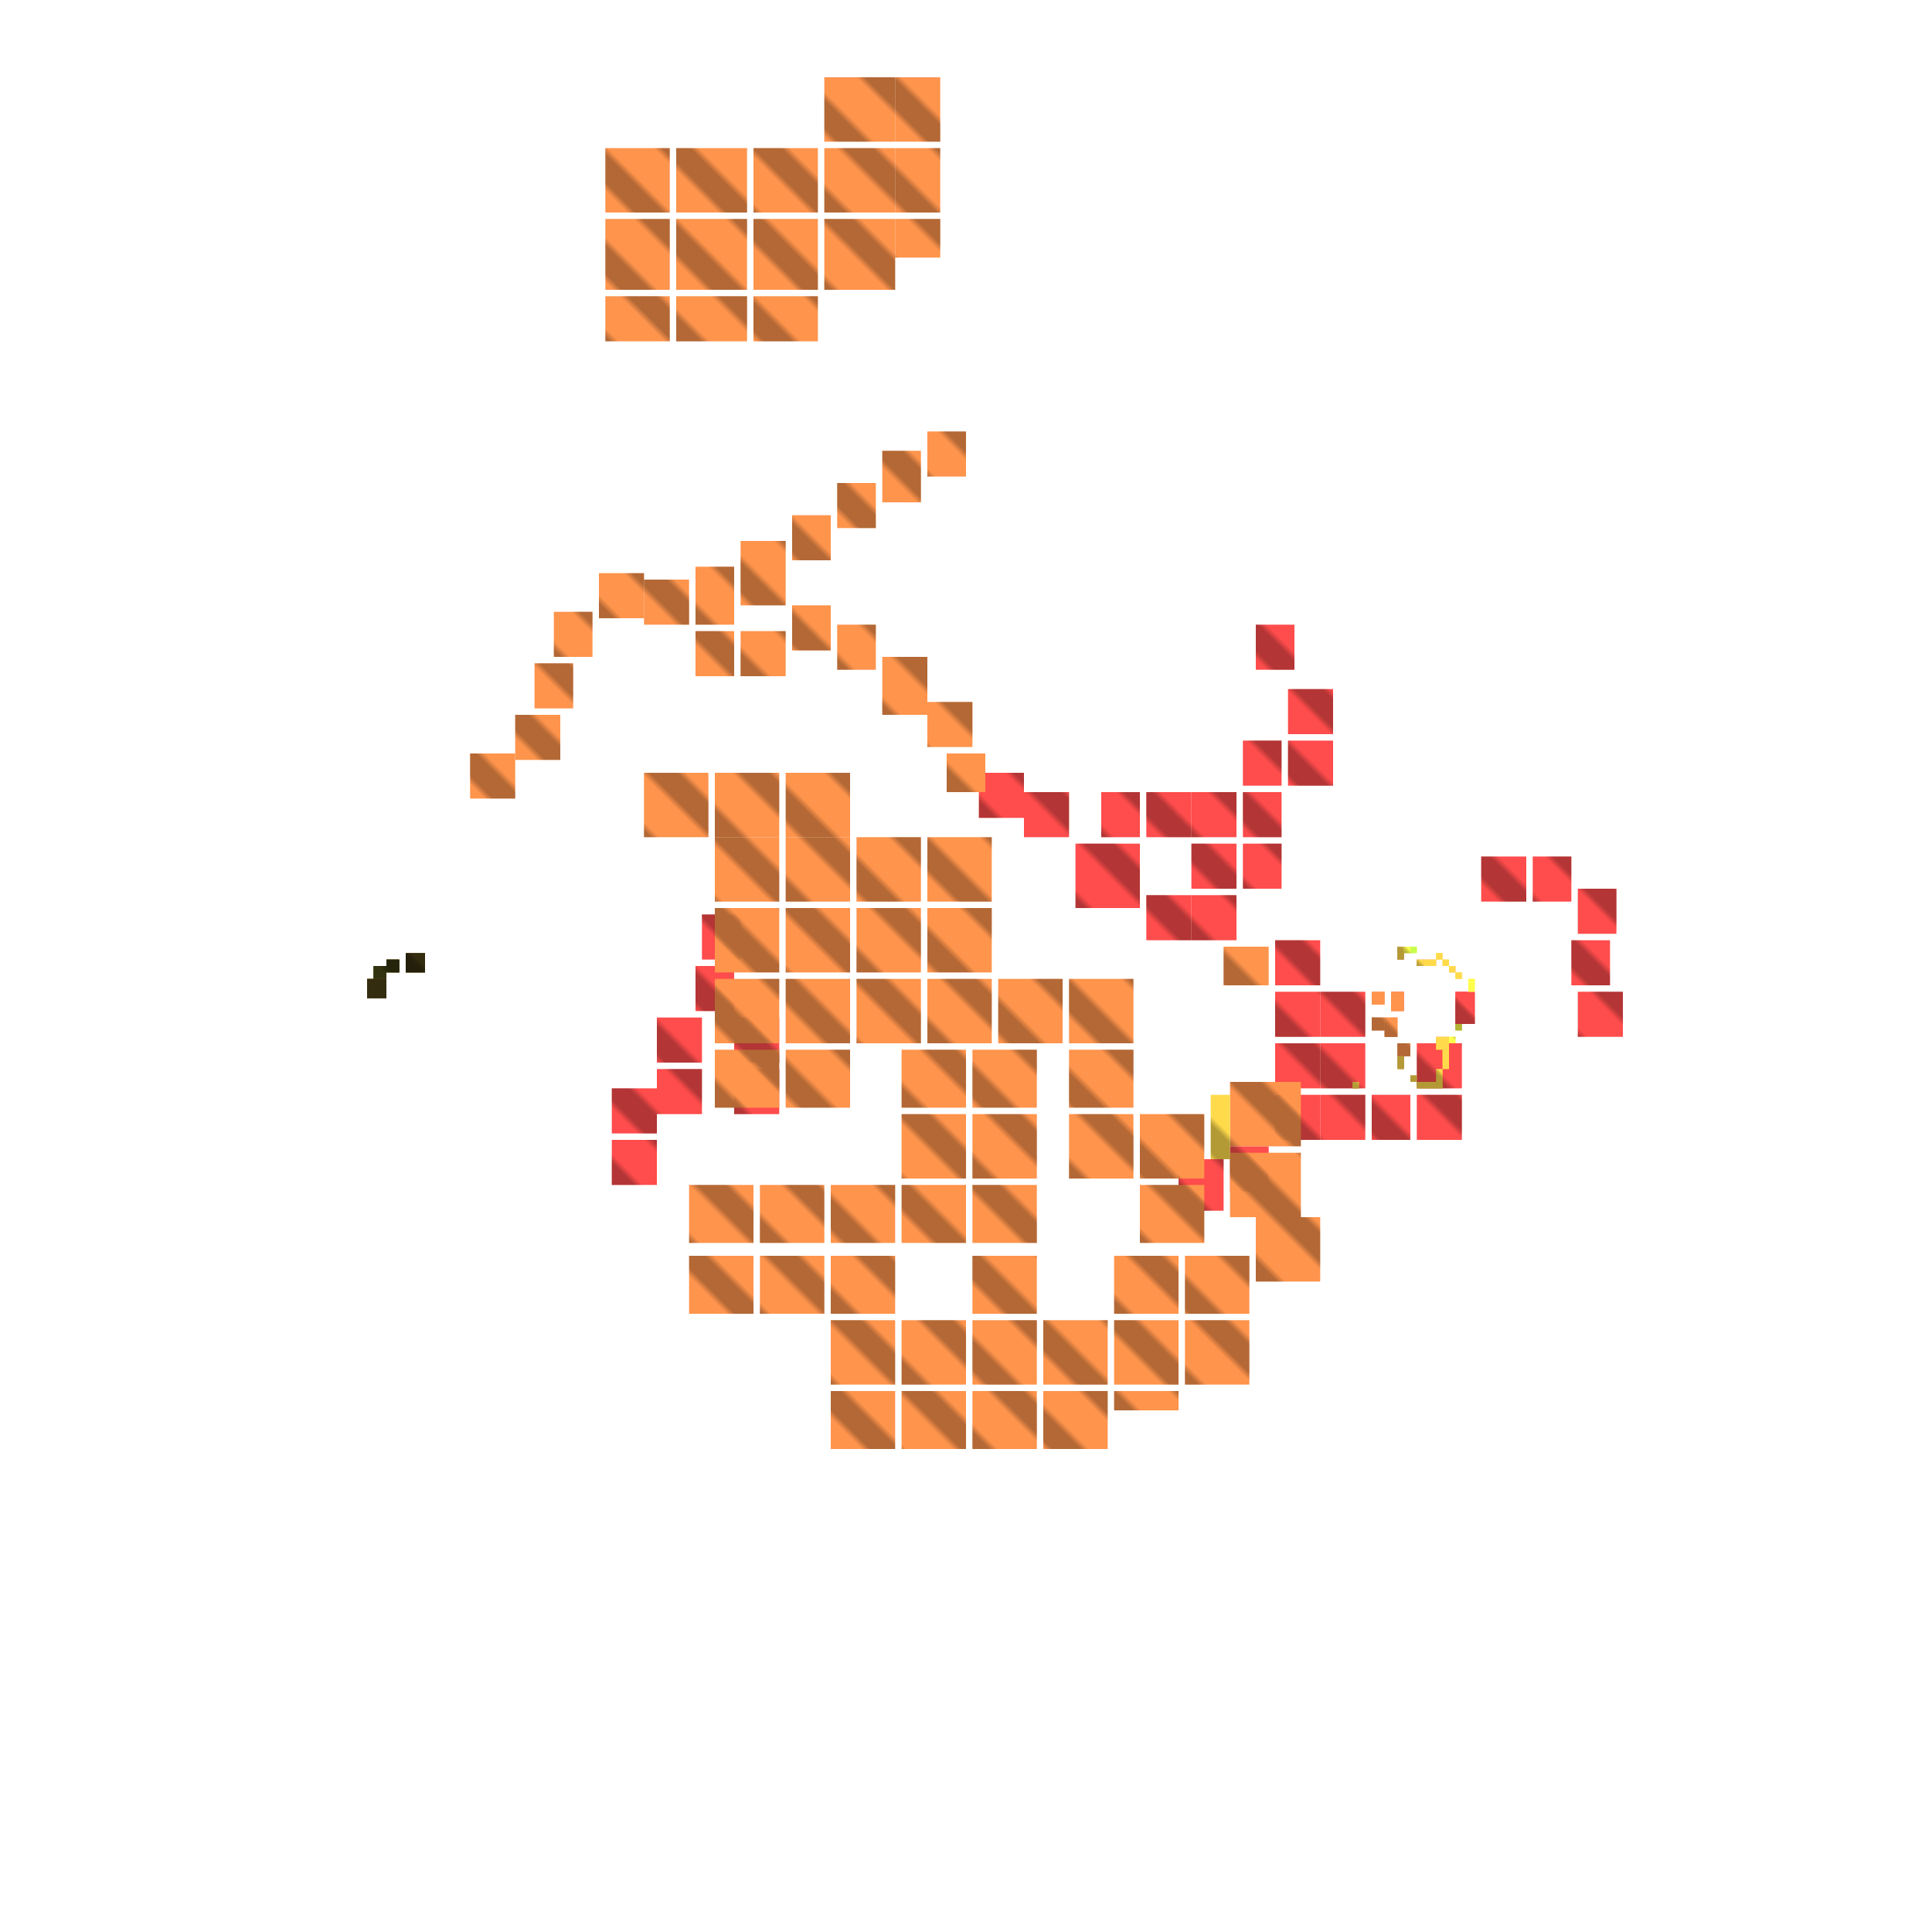 <svg xmlns="http://www.w3.org/2000/svg" width="300" height="300" viewBox="0 0 300 300" class="creatureMap" style="position:absolute;">
<defs>
<filter id="blur" x="-30%" y="-30%" width="160%" height="160%"><feGaussianBlur stdDeviation="3" />
</filter>
<pattern id="pattern-untameable" width="10" height="10" patternTransform="rotate(135)" patternUnits="userSpaceOnUse"><rect width="4" height="10" fill="black"></rect>
</pattern>
<filter id="groupStroke"><feFlood result="outsideColor" flood-color="black"/><feMorphology in="SourceAlpha" operator="dilate" radius="2"/><feComposite result="strokeoutline1" in="outsideColor" operator="in"/><feComposite result="strokeoutline2" in="strokeoutline1" in2="SourceAlpha" operator="out"/><feGaussianBlur in="strokeoutline2" result="strokeblur" stdDeviation="1"/>
</filter>
<style>
.spawningMap-very-common { fill: #0F0;}
.spawningMap-common { fill: #B2FF00;}
.spawningMap-uncommon { fill: #FF0;}
.spawningMap-very-uncommon { fill: #FC0;}
.spawningMap-rare { fill: #F60;}
.spawningMap-very-rare { fill: #F00; }.spawning-map-point {stroke:black; stroke-width:1;}
</style>
</defs>
<g filter="url(#blur)" opacity="0.7">
<g class="spawningMap-very-rare"><rect x="226" y="154" width="3" height="5" /><rect x="226" y="154" width="3" height="5" /><rect x="245" y="154" width="7" height="7" /><rect x="95" y="177" width="7" height="7" /><rect x="152" y="120" width="7" height="7" /><rect x="108" y="150" width="6" height="7" /><rect x="102" y="158" width="7" height="7" /><rect x="114" y="158" width="7" height="7" /><rect x="114" y="166" width="7" height="7" /><rect x="102" y="166" width="7" height="7" /><rect x="95" y="169" width="7" height="7" /><rect x="198" y="146" width="7" height="7" /><rect x="191" y="178" width="6" height="7" /><rect x="183" y="180" width="7" height="8" /><rect x="230" y="133" width="7" height="7" /><rect x="238" y="133" width="6" height="7" /><rect x="245" y="138" width="6" height="7" /><rect x="244" y="146" width="6" height="7" /><rect x="159" y="123" width="7" height="7" /><rect x="171" y="123" width="6" height="7" /><rect x="109" y="142" width="6" height="7" /><rect x="167" y="131" width="10" height="10" /><rect x="178" y="123" width="7" height="7" /><rect x="185" y="123" width="7" height="7" /><rect x="185" y="131" width="7" height="7" /><rect x="185" y="139" width="7" height="7" /><rect x="178" y="139" width="7" height="7" /><rect x="193" y="131" width="6" height="7" /><rect x="193" y="123" width="6" height="7" /><rect x="193" y="115" width="6" height="7" /><rect x="200" y="115" width="7" height="7" /><rect x="200" y="107" width="7" height="7" /><rect x="195" y="97" width="6" height="7" /><rect x="198" y="162" width="7" height="7" /><rect x="198" y="170" width="7" height="7" /><rect x="205" y="170" width="7" height="7" /><rect x="205" y="162" width="7" height="7" /><rect x="213" y="170" width="6" height="7" /><rect x="220" y="170" width="7" height="7" /><rect x="220" y="162" width="7" height="7" /><rect x="205" y="154" width="7" height="7" /><rect x="198" y="154" width="7" height="7" /><rect x="216" y="154" width="2" height="3" />
</g>
<g class="spawningMap-rare"><rect x="215" y="158" width="2" height="3" /><rect x="213" y="158" width="2" height="2" /><rect x="213" y="154" width="2" height="2" /><rect x="216" y="154" width="2" height="3" /><rect x="219" y="154" width="0" height="4" /><rect x="217" y="162" width="2" height="2" /><rect x="219" y="154" width="0" height="4" /><rect x="217" y="162" width="2" height="2" /><rect x="217" y="147" width="1" height="2" /><rect x="190" y="147" width="7" height="6" /><rect x="147" y="117" width="6" height="6" /><rect x="115" y="84" width="7" height="10" /><rect x="117" y="46" width="10" height="7" /><rect x="139" y="34" width="7" height="6" /><rect x="94" y="23" width="10" height="10" /><rect x="151" y="184" width="10" height="9" /><rect x="151" y="173" width="10" height="10" /><rect x="151" y="163" width="10" height="9" /><rect x="140" y="163" width="10" height="9" /><rect x="140" y="173" width="10" height="10" /><rect x="140" y="184" width="10" height="9" /><rect x="129" y="184" width="10" height="9" /><rect x="118" y="184" width="10" height="9" /><rect x="107" y="184" width="10" height="9" /><rect x="107" y="195" width="10" height="9" /><rect x="118" y="195" width="10" height="9" /><rect x="129" y="195" width="10" height="9" /><rect x="94" y="46" width="10" height="7" /><rect x="144" y="67" width="6" height="7" /><rect x="137" y="70" width="6" height="8" /><rect x="130" y="75" width="6" height="7" /><rect x="123" y="80" width="6" height="7" /><rect x="130" y="97" width="6" height="7" /><rect x="137" y="102" width="7" height="9" /><rect x="144" y="109" width="7" height="7" /><rect x="123" y="94" width="6" height="7" /><rect x="115" y="98" width="7" height="7" /><rect x="108" y="88" width="6" height="9" /><rect x="108" y="98" width="6" height="7" /><rect x="100" y="90" width="7" height="7" /><rect x="93" y="89" width="7" height="7" /><rect x="86" y="95" width="6" height="7" /><rect x="83" y="103" width="6" height="7" /><rect x="80" y="111" width="7" height="7" /><rect x="73" y="117" width="7" height="7" /><rect x="105" y="46" width="11" height="7" /><rect x="139" y="12" width="7" height="10" /><rect x="139" y="23" width="7" height="10" /><rect x="117" y="34" width="10" height="11" /><rect x="117" y="23" width="10" height="10" /><rect x="105" y="23" width="11" height="10" /><rect x="128" y="12" width="11" height="10" /><rect x="128" y="23" width="11" height="10" /><rect x="128" y="34" width="11" height="11" /><rect x="105" y="34" width="11" height="11" /><rect x="94" y="34" width="10" height="11" /><rect x="215" y="158" width="2" height="3" /><rect x="213" y="158" width="2" height="2" /><rect x="213" y="154" width="2" height="2" /><rect x="219" y="167" width="1" height="1" /><rect x="217" y="165" width="1" height="1" /><rect x="217" y="164" width="1" height="1" /><rect x="223" y="166" width="1" height="2" /><rect x="224" y="165" width="1" height="1" /><rect x="223" y="161" width="2" height="2" /><rect x="225" y="150" width="1" height="1" /><rect x="221" y="149" width="2" height="1" /><rect x="220" y="149" width="1" height="1" /><rect x="100" y="120" width="10" height="10" /><rect x="111" y="120" width="10" height="10" /><rect x="122" y="120" width="10" height="10" /><rect x="122" y="130" width="10" height="10" /><rect x="111" y="130" width="10" height="10" /><rect x="133" y="130" width="10" height="10" /><rect x="144" y="130" width="10" height="10" /><rect x="144" y="141" width="10" height="10" /><rect x="133" y="141" width="10" height="10" /><rect x="122" y="141" width="10" height="10" /><rect x="122" y="152" width="10" height="10" /><rect x="122" y="163" width="10" height="9" /><rect x="111" y="163" width="10" height="9" /><rect x="111" y="152" width="10" height="10" /><rect x="111" y="141" width="10" height="10" /><rect x="133" y="152" width="10" height="10" /><rect x="144" y="152" width="10" height="10" /><rect x="155" y="152" width="10" height="10" /><rect x="166" y="152" width="10" height="10" /><rect x="166" y="163" width="10" height="9" /><rect x="166" y="173" width="10" height="10" /><rect x="177" y="173" width="10" height="10" /><rect x="177" y="184" width="10" height="9" /><rect x="173" y="195" width="10" height="9" /><rect x="173" y="205" width="10" height="10" /><rect x="184" y="205" width="10" height="10" /><rect x="184" y="195" width="10" height="9" /><rect x="195" y="189" width="10" height="10" /><rect x="191" y="179" width="11" height="10" /><rect x="191" y="168" width="11" height="10" /><rect x="173" y="216" width="10" height="3" /><rect x="162" y="216" width="10" height="9" /><rect x="162" y="205" width="10" height="10" /><rect x="151" y="216" width="10" height="9" /><rect x="140" y="216" width="10" height="9" /><rect x="129" y="216" width="10" height="9" /><rect x="129" y="205" width="10" height="10" /><rect x="140" y="205" width="10" height="10" /><rect x="151" y="205" width="10" height="10" /><rect x="151" y="195" width="10" height="9" />
</g>
<g class="spawningMap-very-uncommon"><rect x="220" y="168" width="1" height="1" /><rect x="221" y="168" width="2" height="1" /><rect x="210" y="168" width="1" height="1" /><rect x="219" y="167" width="1" height="1" /><rect x="217" y="165" width="1" height="1" /><rect x="217" y="164" width="1" height="1" /><rect x="223" y="168" width="1" height="1" /><rect x="223" y="166" width="1" height="2" /><rect x="224" y="165" width="1" height="1" /><rect x="224" y="164" width="1" height="1" /><rect x="224" y="163" width="1" height="1" /><rect x="223" y="161" width="2" height="2" /><rect x="226" y="151" width="1" height="1" /><rect x="225" y="150" width="1" height="1" /><rect x="224" y="149" width="1" height="1" /><rect x="223" y="148" width="1" height="1" /><rect x="221" y="149" width="2" height="1" /><rect x="220" y="149" width="1" height="1" /><rect x="217" y="147" width="1" height="2" /><rect x="63" y="148" width="3" height="3" /><rect x="57" y="152" width="3" height="3" /><rect x="58" y="150" width="2" height="2" /><rect x="221" y="170" width="1" height="0" /><rect x="57" y="152" width="3" height="3" /><rect x="60" y="149" width="2" height="2" /><rect x="63" y="148" width="3" height="3" /><rect x="210" y="168" width="1" height="1" /><rect x="220" y="168" width="1" height="1" /><rect x="221" y="168" width="2" height="1" /><rect x="223" y="168" width="1" height="1" /><rect x="224" y="164" width="1" height="1" /><rect x="224" y="163" width="1" height="1" /><rect x="228" y="152" width="1" height="1" /><rect x="226" y="151" width="1" height="1" /><rect x="224" y="149" width="1" height="1" /><rect x="223" y="148" width="1" height="1" /><rect x="188" y="170" width="3" height="10" />
</g>
<g class="spawningMap-uncommon"><rect x="221" y="170" width="1" height="0" /><rect x="225" y="161" width="1" height="1" /><rect x="226" y="161" width="0" height="0" /><rect x="226" y="160" width="0" height="1" /><rect x="226" y="159" width="1" height="1" /><rect x="228" y="154" width="1" height="0" /><rect x="228" y="153" width="1" height="1" /><rect x="228" y="152" width="1" height="1" /><rect x="220" y="148" width="0" height="1" /><rect x="218" y="147" width="1" height="1" /><rect x="60" y="149" width="2" height="2" /><rect x="58" y="150" width="2" height="2" /><rect x="225" y="161" width="1" height="1" /><rect x="226" y="161" width="0" height="0" /><rect x="226" y="160" width="0" height="1" /><rect x="226" y="159" width="1" height="1" /><rect x="228" y="154" width="1" height="0" /><rect x="228" y="153" width="1" height="1" /><rect x="220" y="148" width="0" height="1" /><rect x="219" y="147" width="1" height="1" /><rect x="218" y="147" width="1" height="1" />
</g>
<g class="spawningMap-common"><rect x="219" y="147" width="1" height="1" />
</g>
</g>
<g class="spawning-map-point" opacity="0.8">
</g>
<g fill="url(#pattern-untameable)" opacity="0.3"><rect x="226" y="154" width="3" height="5"/><rect x="226" y="154" width="3" height="5"/><rect x="245" y="154" width="7" height="7"/><rect x="95" y="177" width="7" height="7"/><rect x="152" y="120" width="7" height="7"/><rect x="108" y="150" width="6" height="7"/><rect x="102" y="158" width="7" height="7"/><rect x="114" y="158" width="7" height="7"/><rect x="114" y="166" width="7" height="7"/><rect x="102" y="166" width="7" height="7"/><rect x="95" y="169" width="7" height="7"/><rect x="198" y="146" width="7" height="7"/><rect x="191" y="178" width="6" height="7"/><rect x="183" y="180" width="7" height="8"/><rect x="230" y="133" width="7" height="7"/><rect x="238" y="133" width="6" height="7"/><rect x="245" y="138" width="6" height="7"/><rect x="244" y="146" width="6" height="7"/><rect x="159" y="123" width="7" height="7"/><rect x="171" y="123" width="6" height="7"/><rect x="109" y="142" width="6" height="7"/><rect x="167" y="131" width="10" height="10"/><rect x="178" y="123" width="7" height="7"/><rect x="185" y="123" width="7" height="7"/><rect x="185" y="131" width="7" height="7"/><rect x="185" y="139" width="7" height="7"/><rect x="178" y="139" width="7" height="7"/><rect x="193" y="131" width="6" height="7"/><rect x="193" y="123" width="6" height="7"/><rect x="193" y="115" width="6" height="7"/><rect x="200" y="115" width="7" height="7"/><rect x="200" y="107" width="7" height="7"/><rect x="195" y="97" width="6" height="7"/><rect x="198" y="162" width="7" height="7"/><rect x="198" y="170" width="7" height="7"/><rect x="205" y="170" width="7" height="7"/><rect x="205" y="162" width="7" height="7"/><rect x="213" y="170" width="6" height="7"/><rect x="220" y="170" width="7" height="7"/><rect x="220" y="162" width="7" height="7"/><rect x="205" y="154" width="7" height="7"/><rect x="198" y="154" width="7" height="7"/><rect x="216" y="154" width="2" height="3"/><rect x="215" y="158" width="2" height="3"/><rect x="213" y="158" width="2" height="2"/><rect x="213" y="154" width="2" height="2"/><rect x="216" y="154" width="2" height="3"/><rect x="219" y="154" width="0" height="4"/><rect x="217" y="162" width="2" height="2"/><rect x="219" y="154" width="0" height="4"/><rect x="217" y="162" width="2" height="2"/><rect x="217" y="147" width="1" height="2"/><rect x="190" y="147" width="7" height="6"/><rect x="147" y="117" width="6" height="6"/><rect x="115" y="84" width="7" height="10"/><rect x="117" y="46" width="10" height="7"/><rect x="139" y="34" width="7" height="6"/><rect x="94" y="23" width="10" height="10"/><rect x="151" y="184" width="10" height="9"/><rect x="151" y="173" width="10" height="10"/><rect x="151" y="163" width="10" height="9"/><rect x="140" y="163" width="10" height="9"/><rect x="140" y="173" width="10" height="10"/><rect x="140" y="184" width="10" height="9"/><rect x="129" y="184" width="10" height="9"/><rect x="118" y="184" width="10" height="9"/><rect x="107" y="184" width="10" height="9"/><rect x="107" y="195" width="10" height="9"/><rect x="118" y="195" width="10" height="9"/><rect x="129" y="195" width="10" height="9"/><rect x="94" y="46" width="10" height="7"/><rect x="144" y="67" width="6" height="7"/><rect x="137" y="70" width="6" height="8"/><rect x="130" y="75" width="6" height="7"/><rect x="123" y="80" width="6" height="7"/><rect x="130" y="97" width="6" height="7"/><rect x="137" y="102" width="7" height="9"/><rect x="144" y="109" width="7" height="7"/><rect x="123" y="94" width="6" height="7"/><rect x="115" y="98" width="7" height="7"/><rect x="108" y="88" width="6" height="9"/><rect x="108" y="98" width="6" height="7"/><rect x="100" y="90" width="7" height="7"/><rect x="93" y="89" width="7" height="7"/><rect x="86" y="95" width="6" height="7"/><rect x="83" y="103" width="6" height="7"/><rect x="80" y="111" width="7" height="7"/><rect x="73" y="117" width="7" height="7"/><rect x="105" y="46" width="11" height="7"/><rect x="139" y="12" width="7" height="10"/><rect x="139" y="23" width="7" height="10"/><rect x="117" y="34" width="10" height="11"/><rect x="117" y="23" width="10" height="10"/><rect x="105" y="23" width="11" height="10"/><rect x="128" y="12" width="11" height="10"/><rect x="128" y="23" width="11" height="10"/><rect x="128" y="34" width="11" height="11"/><rect x="105" y="34" width="11" height="11"/><rect x="94" y="34" width="10" height="11"/><rect x="215" y="158" width="2" height="3"/><rect x="213" y="158" width="2" height="2"/><rect x="213" y="154" width="2" height="2"/><rect x="219" y="167" width="1" height="1"/><rect x="217" y="165" width="1" height="1"/><rect x="217" y="164" width="1" height="1"/><rect x="223" y="166" width="1" height="2"/><rect x="224" y="165" width="1" height="1"/><rect x="223" y="161" width="2" height="2"/><rect x="225" y="150" width="1" height="1"/><rect x="221" y="149" width="2" height="1"/><rect x="220" y="149" width="1" height="1"/><rect x="100" y="120" width="10" height="10"/><rect x="111" y="120" width="10" height="10"/><rect x="122" y="120" width="10" height="10"/><rect x="122" y="130" width="10" height="10"/><rect x="111" y="130" width="10" height="10"/><rect x="133" y="130" width="10" height="10"/><rect x="144" y="130" width="10" height="10"/><rect x="144" y="141" width="10" height="10"/><rect x="133" y="141" width="10" height="10"/><rect x="122" y="141" width="10" height="10"/><rect x="122" y="152" width="10" height="10"/><rect x="122" y="163" width="10" height="9"/><rect x="111" y="163" width="10" height="9"/><rect x="111" y="152" width="10" height="10"/><rect x="111" y="141" width="10" height="10"/><rect x="133" y="152" width="10" height="10"/><rect x="144" y="152" width="10" height="10"/><rect x="155" y="152" width="10" height="10"/><rect x="166" y="152" width="10" height="10"/><rect x="166" y="163" width="10" height="9"/><rect x="166" y="173" width="10" height="10"/><rect x="177" y="173" width="10" height="10"/><rect x="177" y="184" width="10" height="9"/><rect x="173" y="195" width="10" height="9"/><rect x="173" y="205" width="10" height="10"/><rect x="184" y="205" width="10" height="10"/><rect x="184" y="195" width="10" height="9"/><rect x="195" y="189" width="10" height="10"/><rect x="191" y="179" width="11" height="10"/><rect x="191" y="168" width="11" height="10"/><rect x="173" y="216" width="10" height="3"/><rect x="162" y="216" width="10" height="9"/><rect x="162" y="205" width="10" height="10"/><rect x="151" y="216" width="10" height="9"/><rect x="140" y="216" width="10" height="9"/><rect x="129" y="216" width="10" height="9"/><rect x="129" y="205" width="10" height="10"/><rect x="140" y="205" width="10" height="10"/><rect x="151" y="205" width="10" height="10"/><rect x="151" y="195" width="10" height="9"/><rect x="220" y="168" width="1" height="1"/><rect x="221" y="168" width="2" height="1"/><rect x="210" y="168" width="1" height="1"/><rect x="219" y="167" width="1" height="1"/><rect x="217" y="165" width="1" height="1"/><rect x="217" y="164" width="1" height="1"/><rect x="223" y="168" width="1" height="1"/><rect x="223" y="166" width="1" height="2"/><rect x="224" y="165" width="1" height="1"/><rect x="224" y="164" width="1" height="1"/><rect x="224" y="163" width="1" height="1"/><rect x="223" y="161" width="2" height="2"/><rect x="226" y="151" width="1" height="1"/><rect x="225" y="150" width="1" height="1"/><rect x="224" y="149" width="1" height="1"/><rect x="223" y="148" width="1" height="1"/><rect x="221" y="149" width="2" height="1"/><rect x="220" y="149" width="1" height="1"/><rect x="217" y="147" width="1" height="2"/><rect x="63" y="148" width="3" height="3"/><rect x="57" y="152" width="3" height="3"/><rect x="58" y="150" width="2" height="2"/><rect x="221" y="170" width="1" height="0"/><rect x="57" y="152" width="3" height="3"/><rect x="60" y="149" width="2" height="2"/><rect x="63" y="148" width="3" height="3"/><rect x="210" y="168" width="1" height="1"/><rect x="220" y="168" width="1" height="1"/><rect x="221" y="168" width="2" height="1"/><rect x="223" y="168" width="1" height="1"/><rect x="224" y="164" width="1" height="1"/><rect x="224" y="163" width="1" height="1"/><rect x="228" y="152" width="1" height="1"/><rect x="226" y="151" width="1" height="1"/><rect x="224" y="149" width="1" height="1"/><rect x="223" y="148" width="1" height="1"/><rect x="188" y="170" width="3" height="10"/><rect x="221" y="170" width="1" height="0"/><rect x="225" y="161" width="1" height="1"/><rect x="226" y="161" width="0" height="0"/><rect x="226" y="160" width="0" height="1"/><rect x="226" y="159" width="1" height="1"/><rect x="228" y="154" width="1" height="0"/><rect x="228" y="153" width="1" height="1"/><rect x="228" y="152" width="1" height="1"/><rect x="220" y="148" width="0" height="1"/><rect x="218" y="147" width="1" height="1"/><rect x="60" y="149" width="2" height="2"/><rect x="58" y="150" width="2" height="2"/><rect x="225" y="161" width="1" height="1"/><rect x="226" y="161" width="0" height="0"/><rect x="226" y="160" width="0" height="1"/><rect x="226" y="159" width="1" height="1"/><rect x="228" y="154" width="1" height="0"/><rect x="228" y="153" width="1" height="1"/><rect x="220" y="148" width="0" height="1"/><rect x="219" y="147" width="1" height="1"/><rect x="218" y="147" width="1" height="1"/><rect x="219" y="147" width="1" height="1"/>
</g>
<g filter="url(#groupStroke)" opacity="0.8"><rect x="63" y="148" width="3" height="3"/><rect x="57" y="152" width="3" height="3"/><rect x="58" y="150" width="2" height="2"/><rect x="57" y="152" width="3" height="3"/><rect x="60" y="149" width="2" height="2"/><rect x="63" y="148" width="3" height="3"/><rect x="60" y="149" width="2" height="2"/><rect x="58" y="150" width="2" height="2"/>
</g>
</svg>